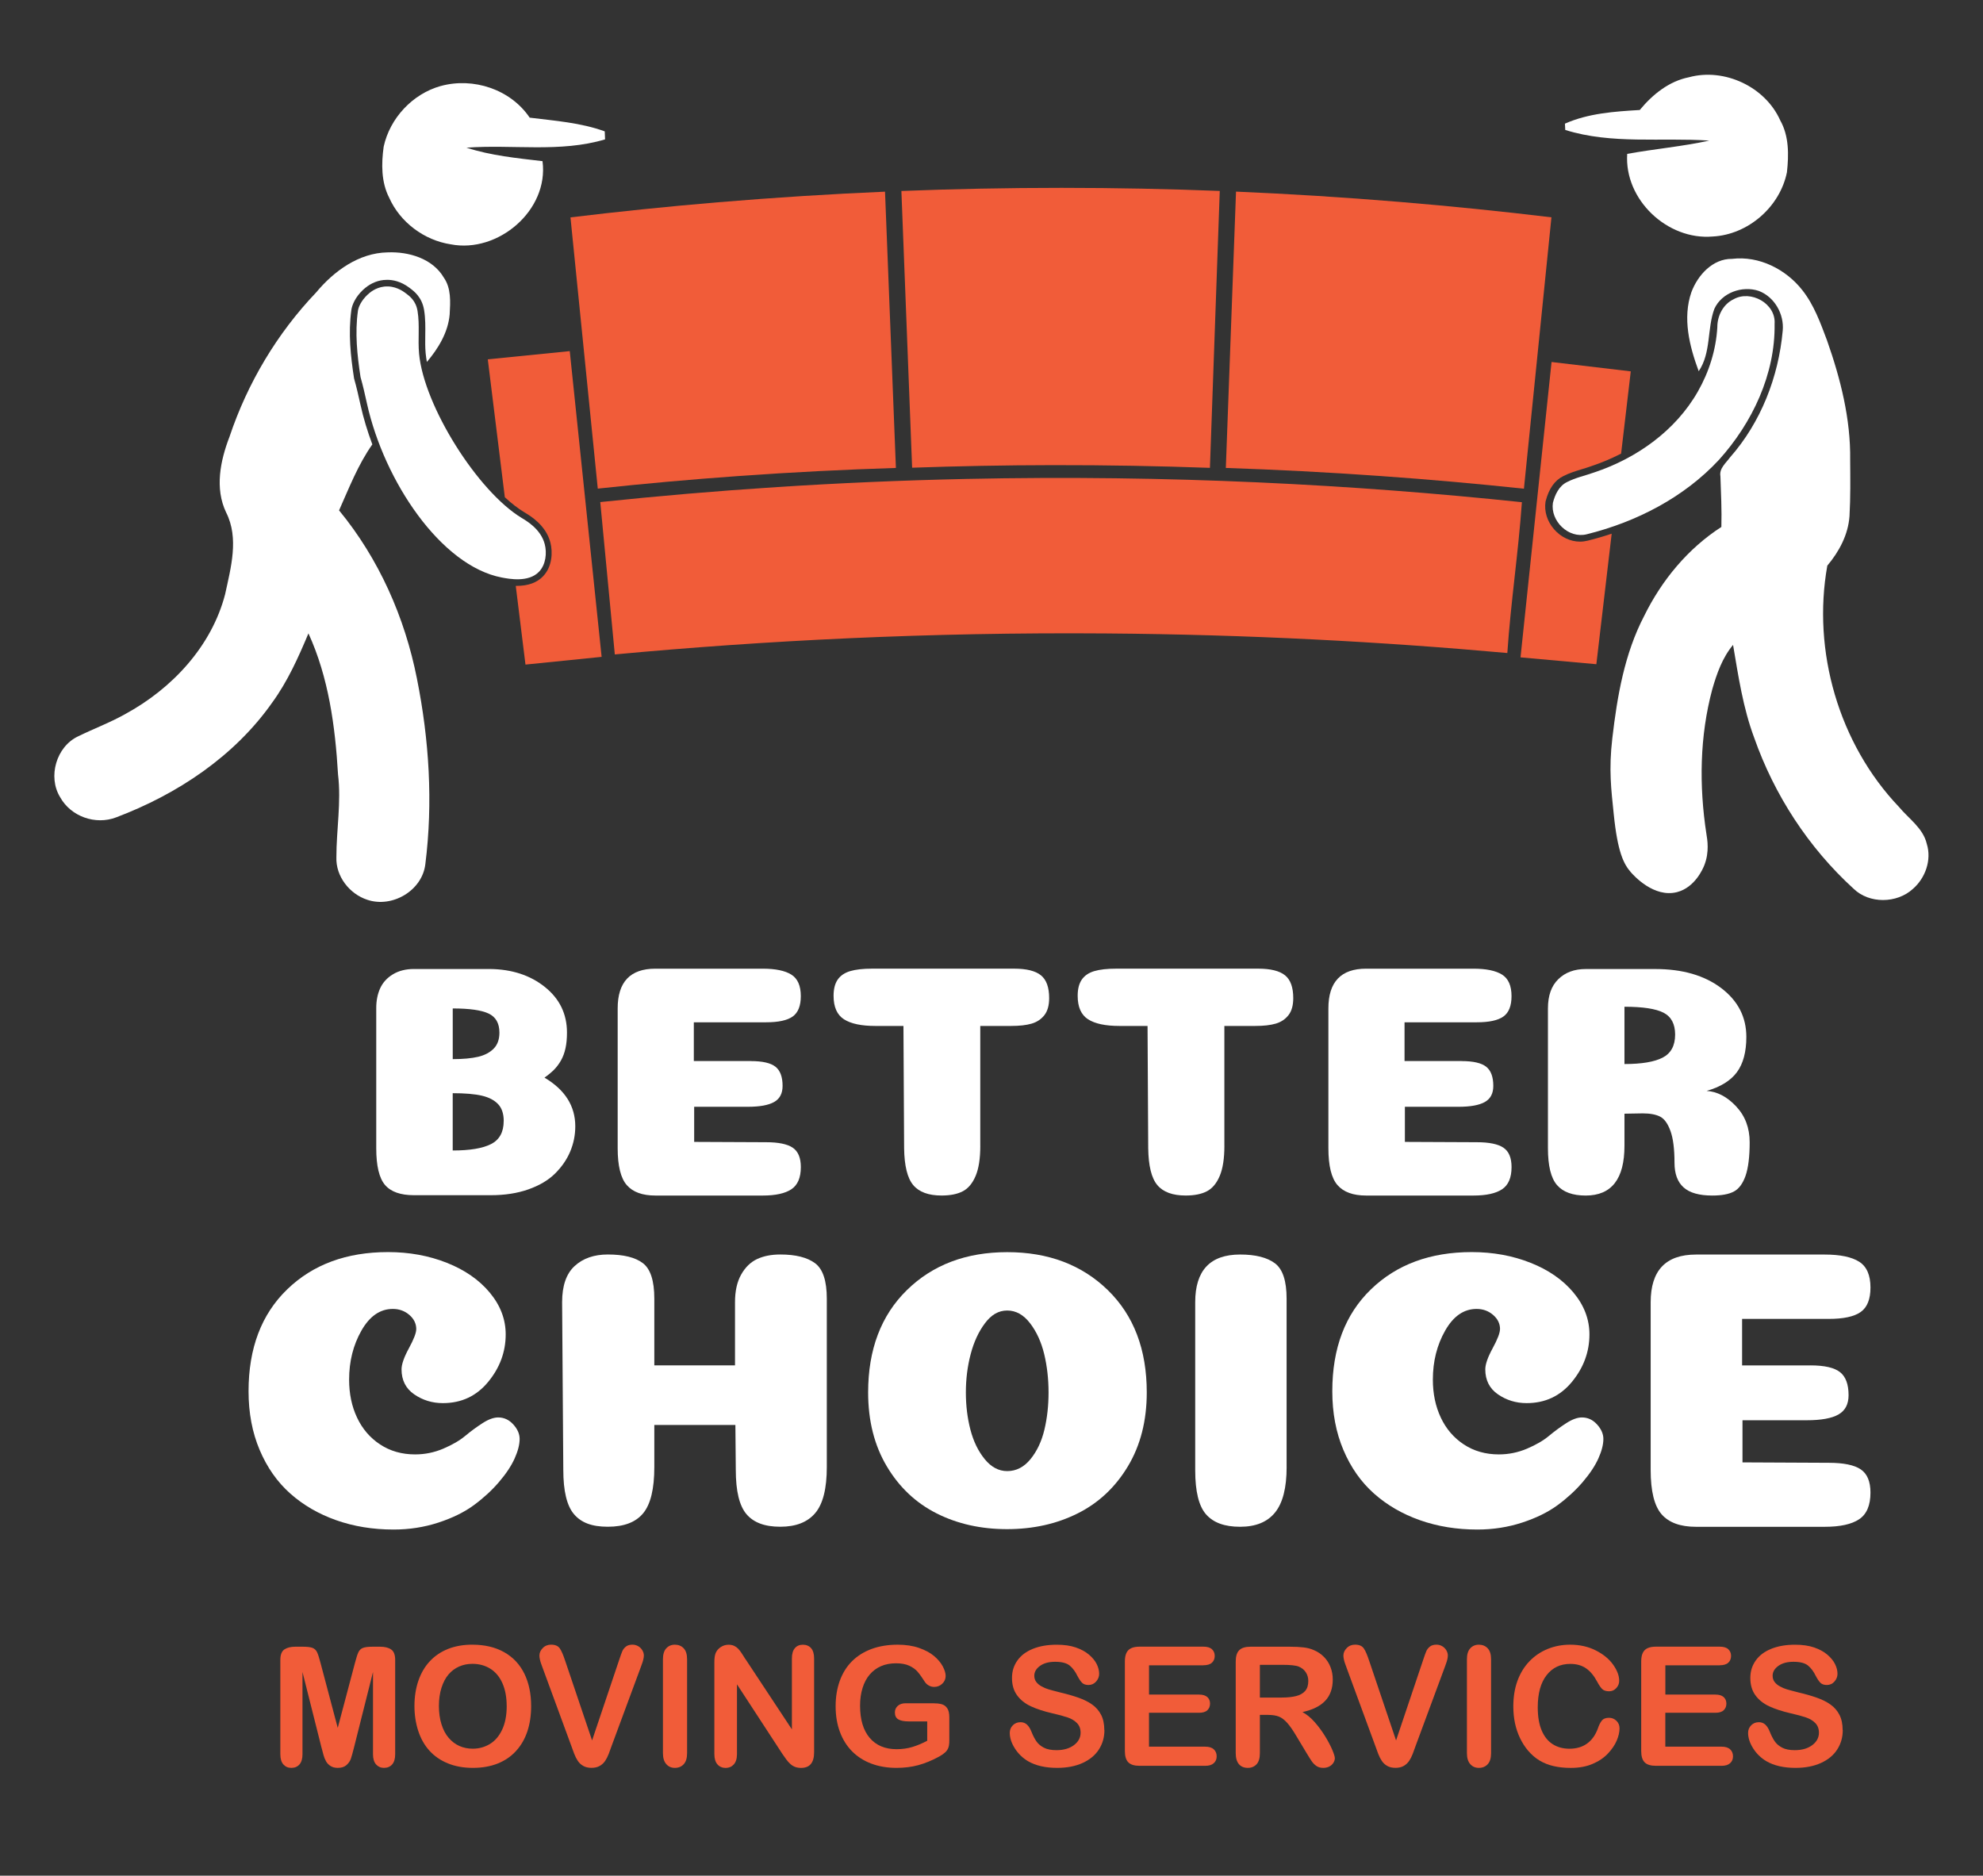 <?xml version="1.0" encoding="UTF-8"?>
<svg id="Layer_1" xmlns="http://www.w3.org/2000/svg" version="1.1" viewBox="0 0 685.65 648.52">
  <rect x="0" y="0" width="685.65" height="648.52" fill="#333333" stroke="none"/>
  <!-- Generator: Adobe Illustrator 29.0.1, SVG Export Plug-In . SVG Version: 2.1.0 Build 192)  -->
  <defs>
    <style>
      .st0 {
        fill: #f15c39;
      }

      .st1 {
        fill: #fff;
      }
    </style>
  </defs>
  <g id="Logo_1">
    <g>
      <path class="st1" d="M188.26,372.59c7.1,4.2,10.65,9.81,10.65,16.83,0,3.05-.59,5.97-1.77,8.76-1.18,2.79-2.94,5.32-5.27,7.62-2.33,2.29-5.4,4.1-9.22,5.44-3.82,1.34-8.13,2-12.94,2h-26.57c-4.66,0-8-1.18-10.02-3.55-2.02-2.37-3.03-6.6-3.03-12.71v-48.44c0-2.59.46-4.88,1.37-6.87.92-1.98,2.38-3.59,4.41-4.81,2.02-1.22,4.45-1.83,7.27-1.83h26.22c7.63.08,13.99,2.16,19.07,6.24,5.08,4.08,7.61,9.33,7.61,15.75,0,2.06-.17,3.88-.52,5.44-.34,1.57-.86,2.96-1.55,4.18-.69,1.22-1.49,2.29-2.4,3.21s-2.02,1.83-3.32,2.75ZM172.68,357.02c0-3.21-1.24-5.4-3.72-6.58-2.48-1.18-6.62-1.77-12.42-1.77v17.52c3.59,0,6.51-.27,8.76-.8,2.25-.53,4.05-1.47,5.38-2.81,1.33-1.33,2-3.19,2-5.55ZM174.17,387.59c0-2.52-.65-4.47-1.95-5.84-1.3-1.37-3.17-2.35-5.61-2.92-2.44-.57-5.8-.86-10.08-.86v19.81c5.96,0,10.38-.74,13.28-2.23,2.9-1.49,4.35-4.14,4.35-7.96Z"/>
      <path class="st1" d="M259.6,366.87c4.05,0,6.89.65,8.53,1.95,1.64,1.3,2.46,3.51,2.46,6.64,0,2.6-.97,4.45-2.92,5.55-1.95,1.11-4.98,1.66-9.1,1.66h-18.55v12.14l24.85.11c4.27,0,7.35.63,9.22,1.89,1.87,1.26,2.81,3.49,2.81,6.7,0,3.67-1.09,6.22-3.26,7.67-2.18,1.45-5.48,2.18-9.91,2.18h-37.1c-4.51,0-7.81-1.2-9.91-3.61-2.1-2.4-3.15-6.66-3.15-12.77v-48.32c0-9.16,4.35-13.74,13.05-13.74h37.1c4.43,0,7.73.69,9.91,2.06s3.26,3.86,3.26,7.44c0,3.36-.94,5.71-2.81,7.04-1.87,1.34-4.94,2-9.22,2h-24.96v13.4h19.7Z"/>
      <path class="st1" d="M338.95,396.18c0,4.35-.53,7.81-1.6,10.36-1.07,2.56-2.54,4.33-4.41,5.32-1.87.99-4.33,1.49-7.39,1.49-4.5,0-7.77-1.2-9.79-3.61-2.02-2.4-3.07-6.66-3.15-12.77l-.23-42.25h-9.73c-4.81,0-8.42-.76-10.82-2.29-2.4-1.53-3.61-4.24-3.61-8.13,0-2.37.48-4.24,1.43-5.61.95-1.37,2.39-2.35,4.29-2.92,1.91-.57,4.47-.86,7.67-.86h49.01c4.28,0,7.37.76,9.28,2.29,1.91,1.53,2.86,4.16,2.86,7.9,0,2.52-.55,4.49-1.66,5.9-1.11,1.41-2.58,2.39-4.41,2.92-1.83.54-4.2.8-7.1.8h-10.65v41.45Z"/>
      <path class="st1" d="M423.35,396.18c0,4.35-.53,7.81-1.6,10.36-1.07,2.56-2.54,4.33-4.41,5.32-1.87.99-4.33,1.49-7.39,1.49-4.5,0-7.77-1.2-9.79-3.61-2.02-2.4-3.07-6.66-3.15-12.77l-.23-42.25h-9.73c-4.81,0-8.42-.76-10.82-2.29-2.4-1.53-3.61-4.24-3.61-8.13,0-2.37.48-4.24,1.43-5.61.95-1.37,2.38-2.35,4.29-2.92,1.91-.57,4.46-.86,7.67-.86h49.01c4.27,0,7.37.76,9.28,2.29,1.91,1.53,2.86,4.16,2.86,7.9,0,2.52-.55,4.49-1.66,5.9-1.11,1.41-2.58,2.39-4.41,2.92-1.83.54-4.2.8-7.1.8h-10.65v41.45Z"/>
      <path class="st1" d="M505.34,366.87c4.05,0,6.89.65,8.53,1.95,1.64,1.3,2.46,3.51,2.46,6.64,0,2.6-.97,4.45-2.92,5.55-1.95,1.11-4.98,1.66-9.1,1.66h-18.55v12.14l24.85.11c4.27,0,7.35.63,9.22,1.89,1.87,1.26,2.81,3.49,2.81,6.7,0,3.67-1.09,6.22-3.26,7.67-2.18,1.45-5.48,2.18-9.91,2.18h-37.1c-4.51,0-7.81-1.2-9.91-3.61-2.1-2.4-3.15-6.66-3.15-12.77v-48.32c0-9.16,4.35-13.74,13.05-13.74h37.1c4.43,0,7.73.69,9.91,2.06s3.26,3.86,3.26,7.44c0,3.36-.94,5.71-2.81,7.04-1.87,1.34-4.94,2-9.22,2h-24.96v13.4h19.7Z"/>
      <path class="st1" d="M561.68,396.18c0,11.45-4.47,17.18-13.4,17.18-4.51,0-7.81-1.2-9.91-3.61-2.1-2.4-3.15-6.66-3.15-12.77v-48.32c0-4.43,1.2-7.81,3.61-10.13,2.4-2.33,5.55-3.49,9.45-3.49h24.05c9.39,0,16.99,2.2,22.79,6.58,5.8,4.39,8.7,10.02,8.7,16.89,0,5.19-1.09,9.26-3.26,12.2-2.18,2.94-5.67,5.1-10.48,6.47,3.66.23,7.06,2,10.19,5.33,3.13,3.32,4.7,7.46,4.7,12.42s-.48,8.91-1.43,11.62c-.96,2.71-2.31,4.52-4.06,5.44-1.76.92-4.24,1.37-7.44,1.37-4.51,0-7.81-.93-9.91-2.81-2.1-1.87-3.15-4.71-3.15-8.53,0-4.73-.46-8.38-1.38-10.94-.92-2.56-2.1-4.22-3.55-4.98-1.45-.76-3.47-1.15-6.07-1.15l-6.3.11v11.11ZM579.2,357.7c0-3.66-1.34-6.18-4.01-7.56-2.67-1.37-7.18-2.06-13.51-2.06v19.81c5.95,0,10.36-.74,13.23-2.23,2.86-1.49,4.29-4.14,4.29-7.96Z"/>
      <path class="st1" d="M143.93,459.57c0-1.92-.8-3.57-2.4-4.95-1.6-1.37-3.5-2.06-5.7-2.06-4.4,0-8.02,2.5-10.86,7.49-2.84,4.99-4.26,10.65-4.26,16.97,0,4.86.91,9.23,2.75,13.12,1.83,3.89,4.49,6.99,7.97,9.28,3.48,2.29,7.51,3.44,12.09,3.44,3.39,0,6.64-.66,9.76-1.99,3.11-1.33,5.63-2.79,7.56-4.4,1.92-1.6,3.92-3.07,5.98-4.4,2.06-1.33,3.87-1.99,5.43-1.99,2.01,0,3.76.8,5.22,2.41,1.46,1.6,2.2,3.28,2.2,5.02,0,1.92-.57,4.17-1.72,6.73-1.15,2.57-2.95,5.29-5.43,8.18-2.47,2.89-5.36,5.54-8.66,7.97-3.3,2.43-7.4,4.45-12.3,6.05-4.9,1.6-10.05,2.4-15.46,2.4-7.15,0-13.77-1.08-19.86-3.23-6.09-2.15-11.38-5.22-15.87-9.21-4.49-3.99-8.02-9-10.58-15.05-2.57-6.05-3.85-12.83-3.85-20.34,0-14.84,4.44-26.57,13.33-35.18,8.88-8.61,20.52-12.92,34.9-12.92,7.33,0,14.11,1.24,20.34,3.71,6.23,2.47,11.18,5.91,14.84,10.31,3.66,4.4,5.5,9.21,5.5,14.43,0,6.05-2.02,11.52-6.05,16.42-4.03,4.9-9.25,7.35-15.67,7.35-3.67,0-6.96-1.01-9.89-3.02-2.93-2.01-4.4-4.9-4.4-8.66,0-1.74.85-4.17,2.54-7.28,1.69-3.11,2.54-5.31,2.54-6.6Z"/>
      <path class="st1" d="M285.88,507.26c0,7.42-1.33,12.71-3.99,15.87-2.66,3.16-6.69,4.74-12.09,4.74s-9.21-1.44-11.68-4.33c-2.47-2.89-3.71-7.99-3.71-15.32l-.14-15.53h-28.03v14.57c0,7.51-1.28,12.83-3.85,15.94-2.57,3.12-6.64,4.67-12.23,4.67s-9.21-1.44-11.68-4.33-3.71-7.99-3.71-15.32l-.41-57.99c0-5.68,1.44-9.85,4.33-12.5,2.89-2.66,6.71-3.99,11.47-3.99,5.5,0,9.55,1.01,12.16,3.02,2.61,2.02,3.92,6.09,3.92,12.23v23.09h27.9v-21.85c0-3.85.71-7.03,2.13-9.55,1.42-2.52,3.25-4.3,5.5-5.36,2.24-1.05,4.92-1.58,8.04-1.58,5.31,0,9.32,1.01,12.02,3.02,2.7,2.02,4.05,6.09,4.05,12.23v58.26Z"/>
      <path class="st1" d="M372.59,523.27c-7.24,3.62-15.37,5.43-24.39,5.43s-17.13-1.81-24.32-5.43c-7.19-3.62-12.94-9.04-17.25-16.28-4.31-7.24-6.46-15.76-6.46-25.56,0-14.84,4.47-26.63,13.4-35.38,8.93-8.75,20.5-13.12,34.7-13.12s25.79,4.38,34.77,13.12c8.98,8.75,13.47,20.54,13.47,35.38,0,9.8-2.18,18.32-6.53,25.56-4.35,7.24-10.15,12.67-17.38,16.28ZM348.26,508.63c3.11,0,5.79-1.37,8.04-4.12,2.24-2.75,3.85-6.14,4.81-10.17.96-4.03,1.44-8.33,1.44-12.92s-.5-9.09-1.51-13.26c-1.01-4.17-2.63-7.72-4.88-10.65-2.25-2.93-4.88-4.4-7.9-4.4s-5.5,1.47-7.7,4.4c-2.2,2.93-3.85,6.51-4.95,10.72-1.1,4.21-1.65,8.61-1.65,13.19s.53,8.89,1.58,12.92c1.05,4.03,2.7,7.42,4.95,10.17,2.24,2.75,4.83,4.12,7.76,4.12Z"/>
      <path class="st1" d="M444.87,507.26c0,7.15-1.33,12.37-3.99,15.67-2.66,3.3-6.69,4.95-12.09,4.95s-9.23-1.42-11.75-4.26c-2.52-2.84-3.78-7.92-3.78-15.25v-58.13c0-10.99,5.17-16.49,15.53-16.49,5.31,0,9.32,1.01,12.02,3.02,2.7,2.02,4.05,6.09,4.05,12.23v58.26Z"/>
      <path class="st1" d="M518.66,459.57c0-1.92-.8-3.57-2.41-4.95-1.6-1.37-3.5-2.06-5.7-2.06-4.4,0-8.02,2.5-10.86,7.49-2.84,4.99-4.26,10.65-4.26,16.97,0,4.86.92,9.23,2.75,13.12,1.83,3.89,4.49,6.99,7.97,9.28,3.48,2.29,7.51,3.44,12.09,3.44,3.39,0,6.64-.66,9.76-1.99,3.11-1.33,5.63-2.79,7.56-4.4,1.92-1.6,3.92-3.07,5.98-4.4,2.06-1.33,3.87-1.99,5.43-1.99,2.01,0,3.76.8,5.22,2.41,1.46,1.6,2.2,3.28,2.2,5.02,0,1.92-.57,4.17-1.72,6.73-1.15,2.57-2.96,5.29-5.43,8.18-2.47,2.89-5.36,5.54-8.66,7.97-3.3,2.43-7.4,4.45-12.3,6.05-4.9,1.6-10.05,2.4-15.46,2.4-7.14,0-13.76-1.08-19.86-3.23-6.09-2.15-11.38-5.22-15.87-9.21-4.49-3.99-8.02-9-10.58-15.05-2.57-6.05-3.85-12.83-3.85-20.34,0-14.84,4.44-26.57,13.33-35.18,8.88-8.61,20.52-12.92,34.9-12.92,7.33,0,14.11,1.24,20.34,3.71,6.23,2.47,11.18,5.91,14.84,10.31,3.66,4.4,5.5,9.21,5.5,14.43,0,6.05-2.02,11.52-6.05,16.42-4.03,4.9-9.25,7.35-15.67,7.35-3.67,0-6.96-1.01-9.89-3.02-2.93-2.01-4.4-4.9-4.4-8.66,0-1.74.85-4.17,2.54-7.28,1.69-3.11,2.54-5.31,2.54-6.6Z"/>
      <path class="st1" d="M625.98,472.08c4.86,0,8.27.78,10.24,2.34,1.97,1.56,2.95,4.21,2.95,7.97,0,3.12-1.17,5.34-3.5,6.67-2.34,1.33-5.98,1.99-10.92,1.99h-22.26v14.57l29.82.14c5.13,0,8.82.76,11.06,2.27,2.24,1.51,3.37,4.19,3.37,8.04,0,4.4-1.31,7.47-3.92,9.21-2.61,1.74-6.57,2.61-11.89,2.61h-44.52c-5.41,0-9.37-1.44-11.89-4.33-2.52-2.89-3.78-7.99-3.78-15.32v-57.99c0-10.99,5.22-16.49,15.67-16.49h44.52c5.31,0,9.28.82,11.89,2.47,2.61,1.65,3.92,4.63,3.92,8.93,0,4.03-1.12,6.85-3.37,8.45-2.25,1.6-5.93,2.4-11.06,2.4h-29.96v16.08h23.63Z"/>
    </g>
    <g>
      <path class="st0" d="M111.19,604.33l-6.6-26.24v28.43c0,1.57-.35,2.75-1.05,3.54-.7.79-1.63,1.18-2.79,1.18s-2.04-.39-2.75-1.17-1.07-1.96-1.07-3.55v-32.59c0-1.8.47-3.01,1.4-3.64.94-.63,2.2-.94,3.79-.94h2.58c1.55,0,2.68.14,3.39.42.7.28,1.22.79,1.56,1.52s.72,1.92,1.15,3.57l5.98,22.56,5.98-22.56c.43-1.65.81-2.84,1.15-3.57.34-.73.86-1.24,1.56-1.52s1.83-.42,3.39-.42h2.58c1.59,0,2.86.31,3.79.94.94.63,1.41,1.84,1.41,3.64v32.59c0,1.57-.35,2.75-1.05,3.54-.7.79-1.64,1.18-2.82,1.18-1.11,0-2.01-.39-2.73-1.18-.71-.79-1.07-1.97-1.07-3.54v-28.43l-6.6,26.24c-.43,1.71-.78,2.96-1.05,3.75-.27.8-.77,1.52-1.5,2.18s-1.74.98-3.03.98c-.97,0-1.8-.21-2.47-.63-.67-.42-1.2-.96-1.57-1.62-.38-.66-.67-1.38-.89-2.18s-.44-1.62-.66-2.49Z"/>
      <path class="st0" d="M163.34,568.65c4.27,0,7.94.87,11,2.6s5.38,4.2,6.95,7.39c1.57,3.19,2.36,6.95,2.36,11.25,0,3.18-.43,6.08-1.29,8.68-.86,2.6-2.15,4.86-3.88,6.77-1.72,1.91-3.84,3.37-6.35,4.38-2.51,1.01-5.39,1.52-8.63,1.52s-6.11-.52-8.65-1.56c-2.55-1.04-4.67-2.5-6.38-4.4-1.71-1.89-2.99-4.17-3.86-6.83-.87-2.66-1.31-5.54-1.31-8.62s.45-6.07,1.36-8.71c.91-2.64,2.22-4.89,3.95-6.74,1.72-1.85,3.82-3.27,6.29-4.26,2.47-.98,5.28-1.48,8.43-1.48ZM175.19,589.83c0-3.02-.49-5.63-1.46-7.84-.97-2.21-2.37-3.88-4.17-5.02-1.81-1.13-3.88-1.7-6.22-1.7-1.67,0-3.21.31-4.62.94-1.41.63-2.63,1.54-3.65,2.74-1.02,1.2-1.83,2.73-2.42,4.59-.59,1.86-.89,3.96-.89,6.28s.29,4.46.89,6.35c.59,1.89,1.42,3.46,2.5,4.71,1.08,1.25,2.31,2.18,3.71,2.8s2.93.93,4.59.93c2.14,0,4.1-.53,5.89-1.6s3.21-2.72,4.27-4.95c1.06-2.23,1.59-4.97,1.59-8.23Z"/>
      <path class="st0" d="M195.39,574.13l9.33,27.62,9.36-27.82c.49-1.46.85-2.48,1.1-3.05.24-.57.65-1.09,1.21-1.55s1.33-.69,2.3-.69c.71,0,1.37.18,1.98.53.61.36,1.09.83,1.43,1.42.35.59.52,1.18.52,1.78,0,.41-.06.86-.17,1.33-.11.48-.25.95-.42,1.41s-.34.93-.51,1.42l-9.97,26.92c-.36,1.03-.71,2.01-1.07,2.94-.36.93-.77,1.74-1.24,2.44s-1.09,1.28-1.87,1.73c-.78.45-1.73.67-2.85.67s-2.07-.22-2.85-.66c-.78-.44-1.4-1.02-1.88-1.74-.48-.72-.9-1.54-1.25-2.46-.36-.92-.71-1.89-1.07-2.92l-9.81-26.69c-.17-.49-.34-.96-.52-1.43-.18-.47-.33-.97-.45-1.52-.12-.54-.18-1-.18-1.38,0-.96.38-1.83,1.15-2.61.77-.79,1.73-1.18,2.89-1.18,1.42,0,2.43.44,3.02,1.31.59.87,1.19,2.26,1.81,4.17Z"/>
      <path class="st0" d="M229.22,606.15v-32.45c0-1.69.38-2.95,1.15-3.79s1.76-1.26,2.98-1.26,2.27.42,3.05,1.25c.78.83,1.17,2.1,1.17,3.81v32.45c0,1.71-.39,2.98-1.17,3.82s-1.79,1.26-3.05,1.26-2.19-.43-2.96-1.28-1.17-2.12-1.17-3.81Z"/>
      <path class="st0" d="M257.77,573.65l16.04,24.28v-24.5c0-1.59.34-2.79,1.03-3.58.68-.8,1.61-1.19,2.77-1.19s2.14.4,2.84,1.19c.69.8,1.04,1.99,1.04,3.58v32.4c0,3.62-1.5,5.42-4.5,5.42-.75,0-1.42-.11-2.02-.32-.6-.22-1.16-.56-1.69-1.03-.52-.47-1.01-1.02-1.46-1.64-.45-.63-.9-1.27-1.35-1.92l-15.65-23.99v24.13c0,1.57-.37,2.76-1.1,3.57-.73.8-1.67,1.21-2.81,1.21s-2.13-.41-2.84-1.22c-.71-.81-1.07-2-1.07-3.55v-31.78c0-1.35.15-2.41.45-3.17.36-.84.95-1.53,1.77-2.07.82-.53,1.71-.8,2.67-.8.75,0,1.39.12,1.92.37.53.24,1,.57,1.4.98.4.41.81.95,1.24,1.6.42.66.86,1.34,1.31,2.05Z"/>
      <path class="st0" d="M328.24,593.79v7.9c0,1.05-.1,1.89-.31,2.51-.21.63-.59,1.19-1.14,1.7-.55.5-1.26.99-2.12,1.46-2.49,1.35-4.89,2.33-7.19,2.95-2.3.62-4.81.93-7.53.93-3.17,0-6.05-.49-8.65-1.46-2.6-.97-4.82-2.39-6.66-4.24-1.84-1.85-3.25-4.1-4.23-6.74-.98-2.64-1.48-5.59-1.48-8.85s.48-6.13,1.43-8.79c.96-2.66,2.36-4.92,4.21-6.77,1.85-1.85,4.11-3.27,6.77-4.26,2.66-.98,5.68-1.48,9.05-1.48,2.77,0,5.23.37,7.36,1.11s3.87,1.67,5.2,2.79c1.33,1.12,2.33,2.31,3.01,3.57.67,1.26,1.01,2.37,1.01,3.34,0,1.05-.39,1.94-1.17,2.68-.78.74-1.71,1.11-2.8,1.11-.6,0-1.18-.14-1.73-.42-.55-.28-1.02-.67-1.39-1.18-1.03-1.61-1.9-2.83-2.61-3.65-.71-.82-1.67-1.52-2.88-2.08s-2.75-.84-4.62-.84-3.65.33-5.17,1c-1.52.67-2.81,1.63-3.89,2.89-1.08,1.26-1.9,2.81-2.47,4.65-.57,1.84-.86,3.87-.86,6.1,0,4.83,1.11,8.55,3.33,11.15s5.31,3.91,9.29,3.91c1.93,0,3.74-.25,5.44-.76,1.69-.51,3.41-1.23,5.16-2.16v-6.69h-6.46c-1.55,0-2.73-.23-3.53-.7-.8-.47-1.19-1.26-1.19-2.39,0-.92.33-1.68,1-2.28.66-.6,1.57-.9,2.71-.9h9.47c1.16,0,2.14.1,2.95.31.81.21,1.46.67,1.95,1.38.5.71.74,1.78.74,3.2Z"/>
      <path class="st0" d="M381.87,598.18c0,2.49-.64,4.73-1.92,6.71s-3.16,3.54-5.63,4.66-5.4,1.69-8.79,1.69c-4.06,0-7.42-.77-10.06-2.3-1.87-1.11-3.39-2.58-4.57-4.43-1.17-1.84-1.76-3.64-1.76-5.38,0-1.01.35-1.88,1.05-2.6.7-.72,1.6-1.08,2.68-1.08.88,0,1.62.28,2.23.84.61.56,1.13,1.4,1.56,2.5.52,1.31,1.09,2.41,1.7,3.29.61.88,1.47,1.61,2.57,2.18,1.1.57,2.56.86,4.35.86,2.47,0,4.48-.58,6.03-1.73,1.54-1.15,2.32-2.59,2.32-4.31,0-1.37-.42-2.48-1.25-3.33s-1.91-1.5-3.23-1.95c-1.32-.45-3.09-.93-5.3-1.43-2.96-.69-5.44-1.5-7.43-2.43-2-.93-3.58-2.19-4.75-3.79s-1.76-3.59-1.76-5.97.62-4.28,1.85-6.04,3.02-3.11,5.37-4.06c2.34-.95,5.1-1.42,8.26-1.42,2.53,0,4.71.31,6.56.94,1.84.63,3.38,1.46,4.59,2.5,1.22,1.04,2.11,2.13,2.67,3.27.56,1.14.84,2.26.84,3.34,0,.99-.35,1.89-1.05,2.68s-1.58,1.19-2.63,1.19c-.96,0-1.68-.24-2.18-.72-.5-.48-1.04-1.26-1.62-2.35-.75-1.55-1.65-2.77-2.7-3.64s-2.73-1.31-5.06-1.31c-2.15,0-3.89.47-5.21,1.42-1.32.95-1.98,2.08-1.98,3.41,0,.82.23,1.54.67,2.13.45.6,1.07,1.12,1.85,1.55s1.58.77,2.39,1.01c.8.24,2.13.6,3.99,1.07,2.32.54,4.42,1.14,6.31,1.8,1.88.66,3.48,1.45,4.8,2.39,1.32.94,2.35,2.12,3.09,3.55.74,1.43,1.11,3.19,1.11,5.27Z"/>
      <path class="st0" d="M416.09,575.78h-18.8v10.12h17.31c1.27,0,2.22.29,2.85.86.63.57.94,1.33.94,2.26s-.31,1.7-.93,2.29c-.62.59-1.57.88-2.87.88h-17.31v11.72h19.44c1.31,0,2.3.3,2.96.91.66.61,1,1.42,1,2.43s-.33,1.77-1,2.37c-.67.61-1.65.91-2.96.91h-22.67c-1.82,0-3.12-.4-3.92-1.21-.8-.81-1.19-2.11-1.19-3.91v-30.96c0-1.2.18-2.18.53-2.94.36-.76.91-1.31,1.67-1.66.76-.35,1.73-.52,2.91-.52h22.03c1.33,0,2.32.29,2.96.88s.97,1.36.97,2.32-.32,1.76-.97,2.35-1.63.88-2.96.88Z"/>
      <path class="st0" d="M438.54,592.92h-2.92v13.23c0,1.74-.38,3.03-1.15,3.85-.77.82-1.77,1.24-3.01,1.24-1.33,0-2.36-.43-3.09-1.29s-1.1-2.13-1.1-3.79v-31.69c0-1.8.4-3.1,1.21-3.91.81-.81,2.11-1.21,3.91-1.21h13.57c1.87,0,3.47.08,4.8.24s2.53.48,3.6.97c1.29.54,2.44,1.32,3.43,2.33.99,1.01,1.75,2.19,2.26,3.53.52,1.34.77,2.76.77,4.26,0,3.07-.87,5.53-2.6,7.36-1.73,1.84-4.36,3.14-7.88,3.91,1.48.79,2.89,1.95,4.24,3.48,1.35,1.54,2.55,3.17,3.61,4.9,1.06,1.73,1.88,3.3,2.47,4.69.59,1.4.88,2.36.88,2.88s-.17,1.08-.52,1.62c-.35.53-.82.96-1.42,1.26-.6.31-1.29.46-2.08.46-.94,0-1.72-.22-2.36-.66-.64-.44-1.18-1-1.64-1.67-.46-.67-1.08-1.67-1.87-2.98l-3.34-5.56c-1.2-2.04-2.27-3.6-3.22-4.66-.95-1.07-1.91-1.8-2.88-2.19-.97-.39-2.2-.59-3.68-.59ZM443.32,575.61h-7.7v11.32h7.47c2,0,3.69-.17,5.06-.52s2.41-.94,3.13-1.77c.72-.83,1.08-1.98,1.08-3.44,0-1.14-.29-2.15-.87-3.02-.58-.87-1.39-1.52-2.42-1.95-.97-.41-2.89-.62-5.76-.62Z"/>
      <path class="st0" d="M473.38,574.13l9.33,27.62,9.36-27.82c.49-1.46.85-2.48,1.1-3.05s.65-1.09,1.21-1.55,1.33-.69,2.3-.69c.71,0,1.37.18,1.98.53.61.36,1.09.83,1.43,1.42s.52,1.18.52,1.78c0,.41-.06.86-.17,1.33-.11.48-.25.95-.42,1.41s-.34.93-.51,1.42l-9.97,26.92c-.36,1.03-.71,2.01-1.07,2.94s-.77,1.74-1.24,2.44-1.09,1.28-1.87,1.73c-.78.45-1.73.67-2.85.67s-2.07-.22-2.85-.66c-.78-.44-1.4-1.02-1.88-1.74-.48-.72-.9-1.54-1.25-2.46s-.71-1.89-1.07-2.92l-9.81-26.69c-.17-.49-.34-.96-.52-1.43s-.33-.97-.45-1.52c-.12-.54-.18-1-.18-1.38,0-.96.38-1.83,1.15-2.61.77-.79,1.73-1.18,2.89-1.18,1.42,0,2.43.44,3.02,1.31s1.19,2.26,1.81,4.17Z"/>
      <path class="st0" d="M507.21,606.15v-32.45c0-1.69.38-2.95,1.15-3.79s1.76-1.26,2.98-1.26,2.27.42,3.05,1.25c.78.83,1.17,2.1,1.17,3.81v32.45c0,1.71-.39,2.98-1.17,3.82s-1.79,1.26-3.05,1.26-2.19-.43-2.96-1.28-1.17-2.12-1.17-3.81Z"/>
      <path class="st0" d="M559.98,597.53c0,1.31-.32,2.73-.97,4.26s-1.66,3.02-3.05,4.5c-1.39,1.47-3.16,2.67-5.31,3.58-2.15.92-4.66,1.38-7.53,1.38-2.17,0-4.15-.21-5.93-.62-1.78-.41-3.4-1.05-4.85-1.92s-2.79-2.02-4-3.44c-1.09-1.29-2.01-2.74-2.78-4.34-.77-1.6-1.34-3.31-1.73-5.13-.38-1.82-.58-3.75-.58-5.79,0-3.32.48-6.28,1.45-8.91s2.35-4.87,4.14-6.73c1.8-1.86,3.91-3.28,6.32-4.26,2.42-.97,4.99-1.46,7.73-1.46,3.33,0,6.3.67,8.91,2s4.6,2.97,5.98,4.93c1.39,1.96,2.08,3.81,2.08,5.55,0,.96-.34,1.8-1.01,2.53-.67.73-1.49,1.1-2.45,1.1-1.07,0-1.87-.25-2.4-.76-.53-.51-1.13-1.38-1.78-2.61-1.09-2.04-2.37-3.57-3.84-4.58s-3.28-1.52-5.44-1.52c-3.43,0-6.16,1.3-8.19,3.91-2.03,2.6-3.05,6.3-3.05,11.1,0,3.2.45,5.87,1.35,7.99.9,2.13,2.17,3.71,3.82,4.76s3.58,1.57,5.79,1.57c2.4,0,4.42-.59,6.08-1.78,1.66-1.19,2.91-2.94,3.75-5.24.36-1.09.8-1.97,1.32-2.65.52-.68,1.37-1.03,2.53-1.03.99,0,1.84.35,2.56,1.04.71.69,1.07,1.55,1.07,2.58Z"/>
      <path class="st0" d="M594.62,575.78h-18.8v10.12h17.31c1.27,0,2.22.29,2.85.86.63.57.94,1.33.94,2.26s-.31,1.7-.93,2.29c-.62.59-1.57.88-2.87.88h-17.31v11.72h19.44c1.31,0,2.3.3,2.96.91.66.61,1,1.42,1,2.43s-.33,1.77-1,2.37c-.67.61-1.65.91-2.96.91h-22.67c-1.82,0-3.12-.4-3.92-1.21-.8-.81-1.19-2.11-1.19-3.91v-30.96c0-1.2.18-2.18.53-2.94.36-.76.91-1.31,1.67-1.66.76-.35,1.73-.52,2.91-.52h22.03c1.33,0,2.32.29,2.96.88s.97,1.36.97,2.32-.32,1.76-.97,2.35-1.63.88-2.96.88Z"/>
      <path class="st0" d="M637.16,598.18c0,2.49-.64,4.73-1.92,6.71-1.28,1.99-3.16,3.54-5.63,4.66s-5.4,1.69-8.79,1.69c-4.07,0-7.42-.77-10.06-2.3-1.87-1.11-3.4-2.58-4.57-4.43-1.17-1.84-1.76-3.64-1.76-5.38,0-1.01.35-1.88,1.05-2.6.7-.72,1.6-1.08,2.68-1.08.88,0,1.62.28,2.23.84.61.56,1.13,1.4,1.56,2.5.52,1.31,1.09,2.41,1.7,3.29.61.88,1.47,1.61,2.57,2.18,1.1.57,2.56.86,4.35.86,2.47,0,4.48-.58,6.03-1.73,1.54-1.15,2.32-2.59,2.32-4.31,0-1.37-.42-2.48-1.25-3.33-.83-.85-1.91-1.5-3.23-1.95-1.32-.45-3.09-.93-5.3-1.43-2.96-.69-5.44-1.5-7.43-2.43-2-.93-3.58-2.19-4.75-3.79-1.17-1.6-1.76-3.59-1.76-5.97s.62-4.28,1.85-6.04,3.03-3.11,5.37-4.06c2.34-.95,5.09-1.42,8.26-1.42,2.53,0,4.71.31,6.56.94,1.84.63,3.38,1.46,4.59,2.5,1.22,1.04,2.11,2.13,2.67,3.27s.84,2.26.84,3.34c0,.99-.35,1.89-1.05,2.68-.7.8-1.58,1.19-2.63,1.19-.96,0-1.68-.24-2.18-.72-.5-.48-1.04-1.26-1.62-2.35-.75-1.55-1.65-2.77-2.7-3.64s-2.74-1.31-5.06-1.31c-2.15,0-3.89.47-5.21,1.42-1.32.95-1.98,2.08-1.98,3.41,0,.82.23,1.54.67,2.13.45.6,1.07,1.12,1.85,1.55.79.43,1.58.77,2.39,1.01.8.24,2.13.6,3.99,1.07,2.32.54,4.42,1.14,6.31,1.8,1.88.66,3.48,1.45,4.8,2.39,1.32.94,2.35,2.12,3.09,3.55s1.11,3.19,1.11,5.27Z"/>
    </g>
    <g>
      <g>
        <path class="st1" d="M584.05,26.69c12.2-3.28,26.3,3.31,31.47,14.89,3.08,5.44,3,11.92,2.34,17.97-2.42,11.98-13.41,21.57-25.64,22.22-15.67,1.37-30.65-12.73-29.59-28.57,9.42-1.71,19.01-2.54,28.38-4.59-16.57-1.13-33.69,1.37-49.8-3.68-.02-.55-.09-1.63-.11-2.18,8.13-3.6,17.12-4.2,25.87-4.72,4.41-5.35,10.15-10,17.1-11.34Z"/>
        <path class="st1" d="M584.83,101.01c2.18-5.87,7.34-11.59,14.06-11.51,9.31-1.12,18.59,3.57,24.28,10.81,4.05,5.12,6.28,11.35,8.55,17.39,4.67,13.26,8.2,27.17,8,41.32.05,6.48.14,12.96-.23,19.43-.45,6.42-3.58,12.26-7.67,17.12-5.29,29.54,3.97,61.56,24.73,83.38,3.39,4.1,8.39,7.35,9.66,12.81,1.75,5.55-.49,11.87-4.83,15.6-5.51,5.04-15.06,5.18-20.46-.07-15.59-14.2-27.44-32.42-34.41-52.29-3.85-10.32-5.45-21.23-7.28-32.03-3.68,4.41-5.6,9.86-7.17,15.29-4.39,16.31-4.6,33.48-2.04,50.11.27,1.72,1.14,6.17-.78,10.91-.47,1.16-3.23,7.58-9.39,9.17-7.99,2.06-14.99-5.76-15.95-6.86-2.46-2.83-4.57-6.81-5.92-20.04-.87-8.53-1.78-15.35-.49-26.36,1.69-14.47,4.2-29.19,11.02-42.26,6.06-12.32,15.09-23.26,26.68-30.74.16-5.84-.13-11.67-.33-17.51-.48-2.74,1.9-4.57,3.33-6.55,10.66-12.09,16.78-27.83,18.21-43.81.54-5.71-2.85-11.69-8.29-13.74-5.69-1.92-12.83.61-15.36,6.23-2.55,6.95-1.06,15.14-5.4,21.54-3.19-8.62-5.65-18.33-2.52-27.36Z"/>
        <path class="st1" d="M599.41,103.47c5.94-3.36,14.7,1.5,14.18,8.51.27,17.39-7.72,34.24-19.23,47-12.1,13.03-28.58,21.49-45.71,25.74-6.32,1.61-12.65-4.61-11.71-10.88.72-2.82,2.11-5.81,4.86-7.16,2.94-1.52,6.23-2.2,9.34-3.31,14.66-4.86,28.18-14.41,35.91-27.98,3.88-6.78,6.3-14.45,6.74-22.27-.02-3.89,2-7.94,5.62-9.65Z"/>
      </g>
      <g>
        <path class="st1" d="M152.39,29.74c11.29-3.1,24.14,1.15,30.76,10.94,8.73,1.09,17.6,1.71,25.95,4.74.02.92.07,1.84.11,2.77-15.57,4.65-32.01,1.68-47.92,2.87,8.5,2.75,17.46,3.62,26.29,4.66,2.26,16.97-15.38,31.95-31.75,28.75-9.16-1.4-17.49-7.62-21.26-16.1-2.79-5.42-2.73-11.76-1.91-17.65,2.14-9.87,10-18.28,19.74-20.99Z"/>
        <path class="st1" d="M123.76,107.46c.19-1.33,1.17-3.53,3.25-5.5.73-.69,2.72-2.52,5.84-2.87,3.75-.42,6.5,1.59,7.31,2.2,1.32.99,3.62,2.55,4.22,6.28.79,4.86.07,9.81.52,14.7,1.65,18.05,20.26,47.61,35.46,56.8,1.61.97,6.63,3.83,7.99,9.07.79,3.02.41,7.04-1.98,9.54-3.6,3.76-10.26,2.49-12.86,2-21.08-4.03-40.67-33.35-46.61-60.08-.69-3.09-1.37-6.2-2.24-9.23-1.16-7.56-1.97-15.29-.9-22.89Z"/>
        <path class="st1" d="M117.25,176.43c3.46-7.76,6.56-15.8,11.49-22.78-1.7-4.53-3.08-9.1-4.07-13.57l-.03-.12c-.66-2.97-1.34-6.05-2.18-8.97l-.04-.14-.02-.14c-1.14-7.46-2.04-15.47-.91-23.56.24-1.74,1.41-4.45,3.94-6.85,2.14-2.02,4.54-3.19,7.16-3.48.44-.05.87-.07,1.28-.07,1.85,0,4.68.47,7.66,2.72l.19.14c1.46,1.1,4.19,3.13,4.92,7.6.48,2.94.44,5.86.4,8.68-.03,2.14-.05,4.17.13,6.18.09.99.24,2.02.43,3.08,3.94-4.67,7.32-10.18,7.88-16.41.24-4.31.58-9.06-2.04-12.78-3.87-6.6-12.18-9.01-19.41-8.7-9.93.17-18.55,6.44-24.69,13.82-13.52,14.17-23.75,31.33-29.97,49.89-3.19,8.26-5.18,17.91-1.16,26.25,4.48,8.89,1.61,19.07-.37,28.24-4.68,18-18.31,32.57-34.38,41.34-5.29,3.01-11.02,5.12-16.47,7.8-7.51,3.54-10.54,13.96-6.2,21.02,3.7,6.7,12.23,9.71,19.35,6.99,21.14-7.98,40.92-21.09,54.03-39.77,5.3-7.29,9-15.57,12.48-23.85,6.99,15.26,9.25,32.17,10.23,48.78,1.16,9.56-.58,19.09-.57,28.65-.23,6.57,4.52,12.65,10.67,14.67,8.63,2.93,19.03-3.16,20.09-12.33,2.69-21.32,1.31-43.08-2.91-64.13-4.18-21.18-13.16-41.46-26.93-58.18Z"/>
      </g>
    </g>
    <g>
      <path class="st0" d="M421.75,66.02c-1.14,31.92-2.27,63.82-3.4,95.74-17.54-.63-35.67-.97-54.35-.94-16.66.02-32.88.34-48.62.89-1.24-31.89-2.48-63.79-3.71-95.68.05,0,.09-.01.14,0,17.78-.7,36.22-1.08,55.27-1.08,18.84,0,37.07.38,54.67,1.07Z"/>
      <path class="st0" d="M306.01,66.27c1.24,31.84,2.5,63.68,3.76,95.52-17.55.55-35.72,1.46-54.45,2.8-16.72,1.19-32.93,2.66-48.63,4.35-3.15-31.26-6.29-62.52-9.44-93.78,16.44-1.99,33.44-3.75,50.97-5.22,19.89-1.67,39.17-2.87,57.79-3.67Z"/>
      <path class="st0" d="M427.37,66.25c-1.18,31.84-2.34,63.7-3.52,95.54,17.3.58,35.16,1.49,53.56,2.8,17.01,1.2,33.52,2.68,49.51,4.38,3.17-31.27,6.34-62.54,9.51-93.81v-.02c-16.94-2.04-34.49-3.84-52.6-5.34-19.42-1.61-38.26-2.77-56.46-3.55Z"/>
      <path class="st0" d="M548.92,186.94c-.84.21-1.72.33-2.61.33-3.36,0-6.65-1.58-9.02-4.33-2.34-2.72-3.4-6.16-2.91-9.43l.02-.12.03-.11c1.1-4.3,3.14-7.21,6.06-8.64,2.09-1.08,4.32-1.76,6.48-2.42,1.08-.33,2.1-.64,3.1-1,3.67-1.22,7.16-2.69,10.45-4.39,1.11-9.48,2.23-18.95,3.34-28.43-9.13-1.08-18.26-2.16-27.39-3.24-3.58,34.04-7.15,68.08-10.73,102.12,8.74.79,17.48,1.58,26.22,2.37,1.77-15.04,3.54-30.09,5.3-45.13-2.72.91-5.51,1.73-8.36,2.43Z"/>
      <path class="st0" d="M334.14,165.59c70.16-1.5,134.57,1.99,192.08,8.05-1.23,17.43-3.86,34.72-5.04,52.14-43.03-3.88-89.46-6.4-138.9-6.77-61.21-.46-118.01,2.44-169.7,7.26-1.68-17.56-3.35-35.12-5.03-52.68,39.34-4.14,81.64-7.04,126.58-8Z"/>
      <path class="st0" d="M197,121.4c-9.45.95-18.89,1.89-28.34,2.84,1.96,15.89,3.92,31.78,5.89,47.68,2.27,2.1,4.53,3.87,6.73,5.19l.17.1c2,1.2,7.3,4.39,8.85,10.35.85,3.28.7,8.31-2.54,11.7-2.1,2.2-5.17,3.31-9.12,3.31-.1,0-.2,0-.31,0,1.12,9.07,2.24,18.14,3.36,27.21l26.33-2.67c-3.67-35.24-7.34-70.47-11.02-105.71Z"/>
    </g>
  </g>
</svg>